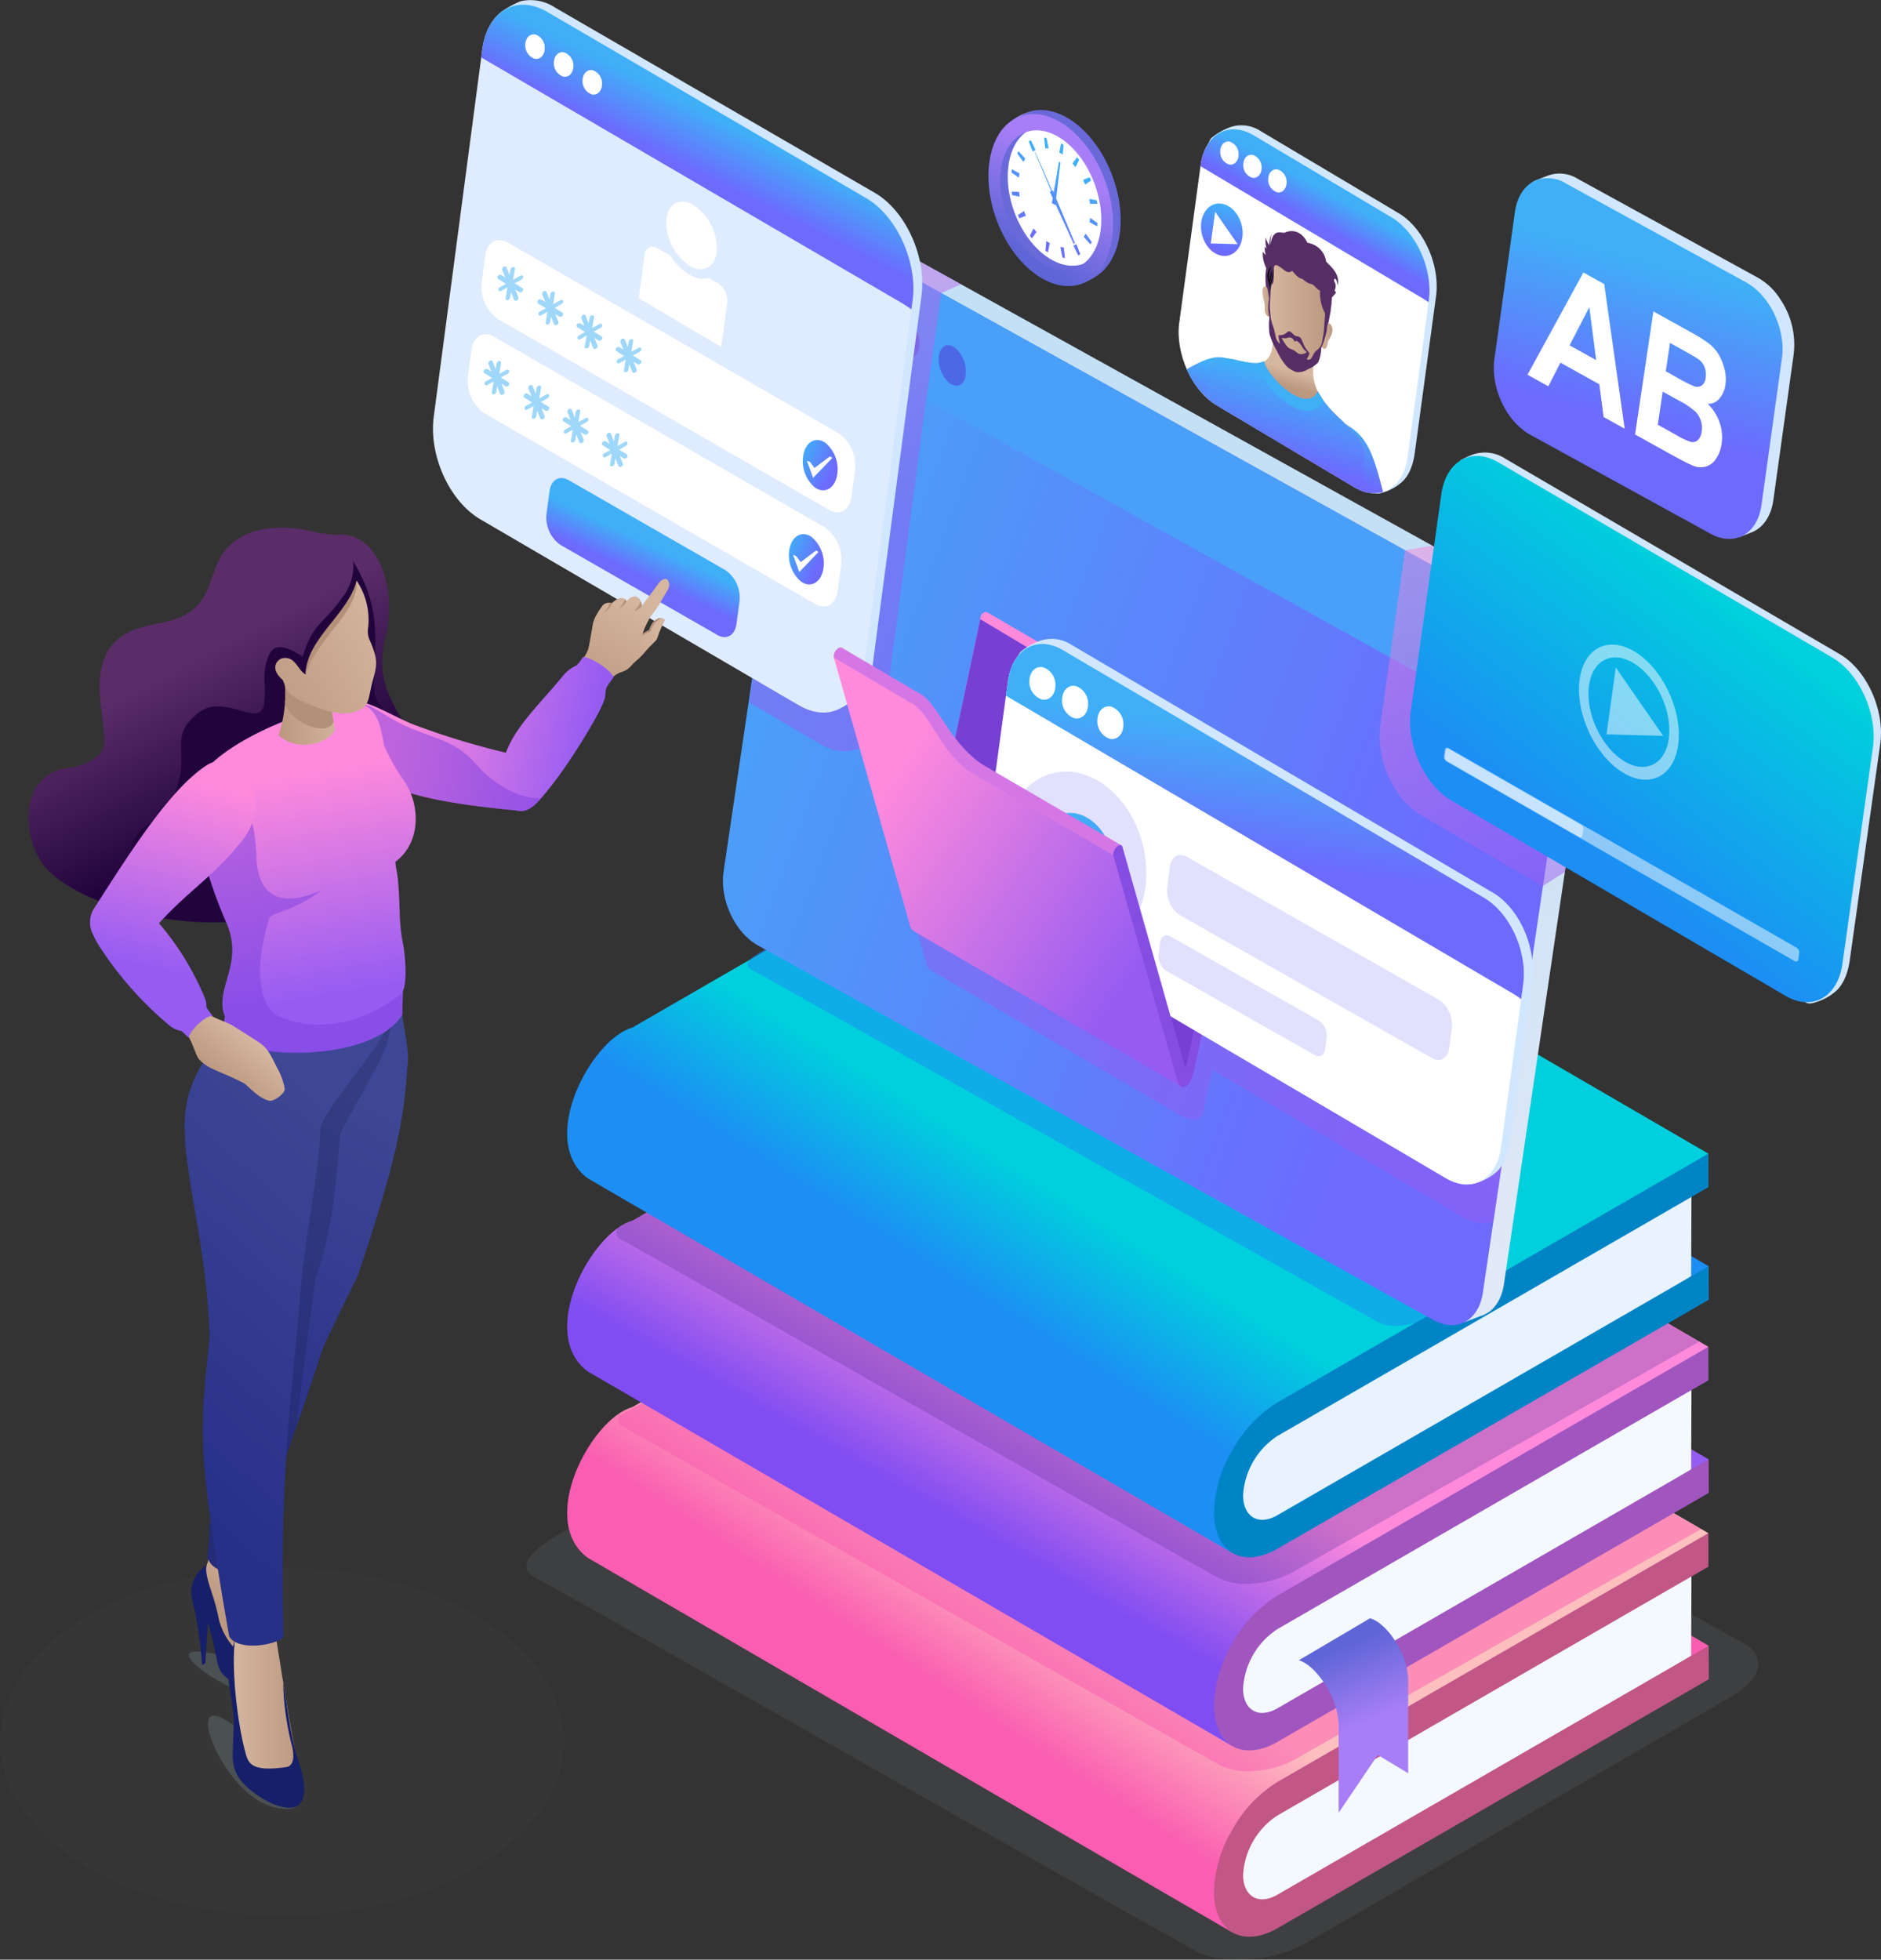 <svg xmlns="http://www.w3.org/2000/svg" xmlns:xlink="http://www.w3.org/1999/xlink" width="360.511" height="375.586" viewBox="0 0 360.511 375.586"><rect x="0" y="0" width="360.511" height="375.586" fill="#333333" stroke="none"/><defs><linearGradient id="a1bc628b-ae62-4f8a-bc7e-8d0f04352c0b" x1="190.527" y1="330.495" x2="206.304" y2="306.544" gradientUnits="userSpaceOnUse"><stop offset="0" stop-color="#fa5db1"/><stop offset="1" stop-color="#febfbf"/></linearGradient><linearGradient id="a455e34c-4acc-40fb-af4e-6d2193b54565" x1="193.324" y1="297.287" x2="211.096" y2="265.807" gradientUnits="userSpaceOnUse"><stop offset="0" stop-color="#804df2"/><stop offset="1" stop-color="#ff8adc"/></linearGradient><linearGradient id="fdc47e7d-1ddc-48a1-9928-620a5c03f362" x1="261.755" y1="330.075" x2="255.847" y2="315.958" gradientUnits="userSpaceOnUse"><stop offset="0" stop-color="#a77ef7"/><stop offset="1" stop-color="#5e65d6"/></linearGradient><linearGradient id="a0583b64-48be-4108-a62c-4a74e72d03af" x1="194.694" y1="253.226" x2="207.927" y2="232.209" gradientUnits="userSpaceOnUse"><stop offset="0" stop-color="#1c8ef4"/><stop offset="1" stop-color="#00cfdd"/></linearGradient><linearGradient id="a85363c9-8d25-40cc-a5db-529f1d2da099" x1="230.409" y1="106.328" x2="210.532" y2="228.73" gradientUnits="userSpaceOnUse"><stop offset="0" stop-color="#c4e0f5"/><stop offset="1" stop-color="#e1e8f6"/></linearGradient><linearGradient id="ad3a6631-c778-4f1e-b3ec-e260301370f3" x1="279.052" y1="172.701" x2="106.805" y2="107.554" gradientUnits="userSpaceOnUse"><stop offset="0" stop-color="#6d6afe"/><stop offset="1" stop-color="#3fb0f7"/></linearGradient><linearGradient id="ae0318e4-7467-4eb8-9817-1cded7ffa4b3" x1="297.113" y1="173.017" x2="271.852" y2="96.887" gradientUnits="userSpaceOnUse"><stop offset="0" stop-color="#965cf2"/><stop offset="1" stop-color="#ff8adc"/></linearGradient><linearGradient id="b822d681-7d05-4c17-9e89-33e6895ef9d3" x1="244.833" y1="85.895" x2="248.864" y2="76.376" xlink:href="#ad3a6631-c778-4f1e-b3ec-e260301370f3"/><linearGradient id="a7a631d7-0e48-48dc-9252-5d94be2cdc0a" x1="252.507" y1="43.027" x2="255.616" y2="37.447" xlink:href="#ad3a6631-c778-4f1e-b3ec-e260301370f3"/><linearGradient id="a99f4310-137c-4897-95a7-f0e46805f97e" x1="249.021" y1="71.395" x2="248.141" y2="74.432" gradientUnits="userSpaceOnUse"><stop offset="0" stop-color="#d5b69e"/><stop offset="1" stop-color="#bc987f"/></linearGradient><linearGradient id="f87ec146-cb25-4b76-8a33-93df39b2028d" x1="244.946" y1="87.555" x2="249.346" y2="73.189" xlink:href="#ad3a6631-c778-4f1e-b3ec-e260301370f3"/><linearGradient id="b1eece7c-8411-4b90-ac9a-4563f5c1fe2d" x1="253.067" y1="64.433" x2="255.366" y2="64.433" xlink:href="#a99f4310-137c-4897-95a7-f0e46805f97e"/><linearGradient id="e4eead55-a694-4a20-bd57-80e4b679bd1a" x1="241.954" y1="57.76" x2="243.836" y2="57.76" xlink:href="#a99f4310-137c-4897-95a7-f0e46805f97e"/><linearGradient id="e1de59ce-507d-4f6f-bf8b-5ad10332d7a9" x1="243.102" y1="59.457" x2="254.428" y2="59.457" xlink:href="#a99f4310-137c-4897-95a7-f0e46805f97e"/><linearGradient id="a7bd7b43-d3d5-46b3-85f7-234004481fd9" x1="233.3" y1="47.807" x2="235.284" y2="39.239" xlink:href="#ad3a6631-c778-4f1e-b3ec-e260301370f3"/><linearGradient id="b4b6593b-c6ab-4bf0-9283-8518187b39fd" x1="299.925" y1="159.402" x2="331.693" y2="117.045" xlink:href="#a0583b64-48be-4108-a62c-4a74e72d03af"/><linearGradient id="b88eedc3-a912-49c3-bf11-a0423fa1283c" x1="165.464" y1="101.597" x2="137.353" y2="-24.914" xlink:href="#ae0318e4-7467-4eb8-9817-1cded7ffa4b3"/><linearGradient id="a667b03c-a87d-45e8-85a6-df04ebf779a0" x1="133.716" y1="33.2" x2="138.818" y2="23.14" xlink:href="#ad3a6631-c778-4f1e-b3ec-e260301370f3"/><linearGradient id="acd1a565-22f7-4b0c-9dd0-21faf66202a4" x1="159.526" y1="90.201" x2="152.981" y2="87.255" xlink:href="#ad3a6631-c778-4f1e-b3ec-e260301370f3"/><linearGradient id="b15466e5-637a-484d-8718-da75907d9e79" x1="156.873" y1="108.241" x2="150.328" y2="105.296" xlink:href="#ad3a6631-c778-4f1e-b3ec-e260301370f3"/><linearGradient id="a6fdb0df-9260-4971-9868-6da9e10b9cd3" x1="121.753" y1="109.978" x2="124.487" y2="104.245" xlink:href="#ad3a6631-c778-4f1e-b3ec-e260301370f3"/><linearGradient id="a53bc337-2a6b-4d9d-90fb-da4caf93ae19" x1="35.356" y1="126.972" x2="49.908" y2="154.949" gradientUnits="userSpaceOnUse"><stop offset="0" stop-color="#5a2d68"/><stop offset="1" stop-color="#22043d"/></linearGradient><linearGradient id="b91b496e-025b-4e89-9a6a-a8f1f7a438a2" x1="125.476" y1="119.553" x2="111.257" y2="135.968" gradientUnits="userSpaceOnUse"><stop offset="0" stop-color="#d5b69e"/><stop offset="0.722" stop-color="#bc987f"/></linearGradient><linearGradient id="b8255a0a-4d7d-410d-b6f3-be6a4a979c39" x1="122.154" y1="114.729" x2="111.281" y2="133.861" xlink:href="#a99f4310-137c-4897-95a7-f0e46805f97e"/><linearGradient id="b6901cc3-f9fe-4692-9640-4ed89e671db9" x1="112.58" y1="142.808" x2="76.872" y2="135.026" xlink:href="#ae0318e4-7467-4eb8-9817-1cded7ffa4b3"/><linearGradient id="b0692cbf-4eb2-4e66-8087-ef8167a8cf07" x1="53.33" y1="296.607" x2="44.757" y2="310.407" xlink:href="#a99f4310-137c-4897-95a7-f0e46805f97e"/><linearGradient id="efcd0842-6b7b-4d25-a0de-2f18a802dc4c" x1="70.033" y1="211.187" x2="37.173" y2="275.282" gradientUnits="userSpaceOnUse"><stop offset="0" stop-color="#3e4795"/><stop offset="1" stop-color="#273088"/></linearGradient><linearGradient id="ba18fe87-f259-45f9-b56e-61602067e420" x1="44.517" y1="325.412" x2="57.624" y2="325.412" xlink:href="#a99f4310-137c-4897-95a7-f0e46805f97e"/><linearGradient id="a6b2be3d-7071-48e1-93f7-2a4c3105ef07" x1="77.108" y1="223.918" x2="26.667" y2="280.615" xlink:href="#efcd0842-6b7b-4d25-a0de-2f18a802dc4c"/><linearGradient id="f2d550bc-df4d-4ddc-b610-22ec40b30d30" x1="63.329" y1="190.65" x2="56.166" y2="148.198" xlink:href="#ae0318e4-7467-4eb8-9817-1cded7ffa4b3"/><linearGradient id="a470559e-7671-4722-8cec-76ef55a85442" x1="48.41" y1="199.208" x2="42.141" y2="206.87" xlink:href="#a99f4310-137c-4897-95a7-f0e46805f97e"/><linearGradient id="b70f60d0-5dd3-4546-ac2d-b01b4c6ff0c8" x1="29.034" y1="185.421" x2="37.531" y2="149.576" xlink:href="#ae0318e4-7467-4eb8-9817-1cded7ffa4b3"/><linearGradient id="f798b3f1-52a0-4e69-9fe8-df13be7456ce" x1="69.19" y1="135.209" x2="50.162" y2="136.046" gradientUnits="userSpaceOnUse"><stop offset="0" stop-color="#d5b69e"/><stop offset="0.286" stop-color="#d0b098"/><stop offset="0.672" stop-color="#c2a087"/><stop offset="0.808" stop-color="#bc987f"/></linearGradient><linearGradient id="ed70fda0-c84d-45fe-a2be-f1760c84d13f" x1="75.951" y1="120.088" x2="47.827" y2="133.889" xlink:href="#a99f4310-137c-4897-95a7-f0e46805f97e"/><linearGradient id="f7fa8367-32e3-4de6-bd65-98f6fddc8fcc" x1="197.016" y1="45.432" x2="205.814" y2="32.439" xlink:href="#ad3a6631-c778-4f1e-b3ec-e260301370f3"/><linearGradient id="acc35bd5-0790-422a-b543-8fa73edb6e61" x1="205.346" y1="32.241" x2="195.152" y2="47.948" xlink:href="#fdc47e7d-1ddc-48a1-9928-620a5c03f362"/><linearGradient id="eac3fa88-3bdc-49d2-b32e-11191559fd5d" x1="220.815" y1="189.549" x2="242.593" y2="154.228" xlink:href="#ae0318e4-7467-4eb8-9817-1cded7ffa4b3"/><linearGradient id="b9c60efc-d953-4ef0-90d3-bdf9e1a3bf34" x1="209.45" y1="158.366" x2="219.259" y2="141.297" xlink:href="#ae0318e4-7467-4eb8-9817-1cded7ffa4b3"/><linearGradient id="a1e26309-a1ac-4048-8296-de73cb5bc2bb" x1="241.776" y1="165.623" x2="245.045" y2="140.061" xlink:href="#ad3a6631-c778-4f1e-b3ec-e260301370f3"/><linearGradient id="fced6ae8-da63-44e9-9917-6659702756f6" x1="204.444" y1="172.031" x2="208.102" y2="156.235" xlink:href="#ad3a6631-c778-4f1e-b3ec-e260301370f3"/><linearGradient id="b9e45fad-b415-4714-bdd7-0ddf341d109e" x1="218.362" y1="185.5" x2="168.339" y2="151.781" xlink:href="#ae0318e4-7467-4eb8-9817-1cded7ffa4b3"/><linearGradient id="fc6f94fe-4601-4916-8cbd-60ed9a701d6a" x1="310.683" y1="80.807" x2="318.832" y2="50.872" xlink:href="#ad3a6631-c778-4f1e-b3ec-e260301370f3"/></defs><title>Img_01</title><g style="isolation:isolate"><g id="bc21026e-db5e-4be4-803f-6c9c5d502ae5" data-name="Layer 2"><g id="b61a6afd-89b2-4545-9a85-310d541ca85c" data-name="Layer 1"><ellipse cx="54.052" cy="333.801" rx="54.052" ry="33.305" style="fill:#656f77;opacity:0.05"/><path d="M57.874,344.174c0,1.207-.5,3.425-5.46,2.184-8.736-2.184-15.86-18.793-10.92-17.471S57.874,342.968,57.874,344.174Z" style="fill:#656f77;fill-rule:evenodd;opacity:0.46"/><path d="M54.245,322.081c.272.8.356,2.477-4.076,3s-17.5-7.991-13.069-8.513S53.974,321.28,54.245,322.081Z" style="fill:#656f77;fill-rule:evenodd;opacity:0.46"/><path d="M333.374,314.483,208.02,245.273c-4.157-1.9-10.268-3.691-14.345-1.208l-86.862,50.176c-2.126,1.228-9,5.525-4.384,8.034,13.581,7.384,112.894,64.112,126.686,71.615,2.608,1.418,6.425,1.931,10.43,1.6a26.2,26.2,0,0,0,11.3-3.365l81.392-47.185c2.945-1.817,4.578-3.8,4.734-5.705C337.121,317.374,335.927,315.648,333.374,314.483Z" style="fill:#656f77;fill-rule:evenodd;opacity:0.2"/><polygon points="203.842 243.567 327.485 315.423 323.349 320.541 200.474 245.519 203.842 243.567" style="fill:#f95db0;fill-rule:evenodd"/><path d="M242.8,343.811c-5.01,6.709-10.761,21.508-6.541,26.6L112.63,298.557c-9.747-7.279.755-26.709,8.538-28.866l82.615-47.7,123.645,71.859-6.675,5.255Z" style="fill-rule:evenodd;fill:url(#a1bc628b-ae62-4f8a-bc7e-8d0f04352c0b)"/><path d="M244.573,345.455,324.2,299.7l-.079,17.659-77.494,47.255c-5.948,3.46-9.469,1.242-10.137-2.8C235.641,356.7,239.058,348.652,244.573,345.455Z" style="fill:#f4f9ff;fill-rule:evenodd"/><path d="M236.215,350.637a24.837,24.837,0,0,1,8.6-9.1l82.616-47.691.011,6.42-3.369,1.941-79.247,45.753a14.576,14.576,0,0,0-6.573,11.391c.011,2.081.761,3.543,1.952,4.232,1.207.691,2.855.586,4.667-.468l79.247-45.753,3.369-1.938.024,6.42-82.616,47.694c-3.357,1.941-6.409,2.116-8.63.876-2.2-1.274-3.581-3.989-3.591-7.837A24.67,24.67,0,0,1,236.215,350.637Z" style="fill:#c15687;fill-rule:evenodd"/><path d="M204.081,225.623l-85.24,45.614a1.42,1.42,0,0,0,.635,2.281c8.923,4.852,105.383,59.906,114.445,64.835a12.711,12.711,0,0,0,6.853,1.05,18.557,18.557,0,0,0,7.421-2.21L326,293.079l-8.7-5.1Z" style="fill:#f95db0;fill-rule:evenodd;opacity:0.5"/><polygon points="203.842 207.848 327.485 279.704 323.349 284.822 200.474 209.8 203.842 207.848" style="fill:#955cf1;fill-rule:evenodd"/><path d="M242.8,308.092c-5.01,6.709-10.761,21.508-6.541,26.6L112.629,262.839c-9.746-7.28.756-26.71,8.539-28.867l82.615-47.7,123.645,71.858-6.675,5.255Z" style="fill-rule:evenodd;fill:url(#a455e34c-4acc-40fb-af4e-6d2193b54565)"/><path d="M244.573,309.736,324.2,263.983l-.079,17.659L246.622,328.9c-5.948,3.459-9.469,1.242-10.137-2.8C235.641,320.976,239.058,312.933,244.573,309.736Z" style="fill:#f4f9ff;fill-rule:evenodd"/><path d="M236.215,314.918a24.834,24.834,0,0,1,8.6-9.1l82.616-47.692.011,6.42-3.369,1.941L244.823,312.24a14.576,14.576,0,0,0-6.573,11.391c.011,2.081.761,3.544,1.952,4.232,1.207.691,2.855.586,4.667-.468l79.247-45.753,3.369-1.938.024,6.42-82.616,47.694c-3.357,1.941-6.409,2.116-8.63.876-2.2-1.274-3.581-3.989-3.591-7.836A24.671,24.671,0,0,1,236.215,314.918Z" style="fill:#a055bf;fill-rule:evenodd"/><path d="M269.889,322.207v17.66l-5.828-3.509-7.494,11.074v-17.4a1.707,1.707,0,0,1-.074-.38c-.382-4.775-4.48-10.592-7.56-11.445l13.651-8.048c3.287.91,7.4,7.082,7.3,12.052Z" style="fill-rule:evenodd;fill:url(#fdc47e7d-1ddc-48a1-9928-620a5c03f362)"/><path d="M203.716,189.708l-85.24,45.614a1.421,1.421,0,0,0,.635,2.282c8.923,4.851,105.383,59.905,114.445,64.834a12.709,12.709,0,0,0,6.852,1.05,18.557,18.557,0,0,0,7.422-2.21l77.8-44.114-8.7-5.1Z" style="fill:#58359b;fill-rule:evenodd;opacity:0.3"/><polygon points="203.842 170.835 327.485 242.691 323.348 247.809 200.474 172.787 203.842 170.835" style="fill:#1c8df3;fill-rule:evenodd"/><path d="M242.8,271.079c-5.01,6.709-10.761,21.508-6.541,26.6L112.629,225.825c-9.746-7.279.755-26.709,8.539-28.866l82.615-47.705,123.645,71.858-6.675,5.256Z" style="fill-rule:evenodd;fill:url(#a0583b64-48be-4108-a62c-4a74e72d03af)"/><path d="M244.573,272.723,324.2,226.97l-.079,17.659-77.494,47.255c-5.948,3.46-9.469,1.242-10.137-2.8C235.64,283.963,239.057,275.92,244.573,272.723Z" style="fill:#e8f3ff;fill-rule:evenodd"/><path d="M236.214,277.9a24.837,24.837,0,0,1,8.6-9.1l82.616-47.693.011,6.421-3.369,1.941-79.247,45.753a14.576,14.576,0,0,0-6.573,11.391c.011,2.081.761,3.544,1.952,4.232,1.207.691,2.855.586,4.667-.467l79.247-45.754,3.369-1.938.024,6.42-82.616,47.694c-3.357,1.941-6.409,2.116-8.63.877-2.2-1.275-3.581-3.99-3.592-7.838A24.692,24.692,0,0,1,236.214,277.9Z" style="fill:#0084c6;fill-rule:evenodd"/><path d="M275.165,247.429,155.7,180.4c-1.683-.766-4.156-1.488-5.806-.481l-4.224,2.58c-.849.518-3.643,2.24-1.774,3.253,5.5,2.982,114.746,64.654,120.328,67.683a7.836,7.836,0,0,0,4.222.642,10.609,10.609,0,0,0,4.572-1.368l1.687-1.042c1.193-.738,1.854-1.542,1.917-2.313C276.681,248.6,276.2,247.9,275.165,247.429Z" style="fill:#1c8df3;fill-rule:evenodd;opacity:0.5;mix-blend-mode:multiply"/><path d="M169.017,46.071a6.389,6.389,0,0,0-5.436-.607L159.5,47.058c-1.482,7.669,119.193,204.436,121.086,206.387l3.643-1.375c2.391-.942,3.645-3.432,4-5.851l16.881-114.2c0-.009,0-.017,0-.024a14.991,14.991,0,0,0-2.5-10.155,11.819,11.819,0,0,0-4.108-3.961Z" style="fill-rule:evenodd;fill:url(#a85363c9-8d25-40cc-a5db-529f1d2da099)"/><path d="M294.474,119.436,164.993,47.624c-4.432-2.456-8.651-.1-9.434,5.248l-16.881,114.2c-.783,5.346,2.163,11.677,6.595,14.133l129.482,71.812c4.432,2.455,8.661.1,9.444-5.242l16.881-114.2C301.864,128.23,298.9,121.892,294.474,119.436Z" style="fill-rule:evenodd;fill:url(#ad3a6631-c778-4f1e-b3ec-e260301370f3)"/><path d="M294.474,119.436,164.993,47.624c-4.431-2.456-8.651-.1-9.434,5.248l-1.575,10.75L299.5,144.351l1.579-10.777C301.864,128.23,298.9,121.892,294.474,119.436Z" style="fill:#4a9ff8;fill-rule:evenodd"/><path d="M164.077,62.514a6.044,6.044,0,0,1-1.87-5.352c.366-1.8,1.8-2.331,3.2-1.178a6.049,6.049,0,0,1,1.869,5.353C166.907,63.141,165.475,63.667,164.077,62.514Z" style="fill:#4c68e5;fill-rule:evenodd"/><path d="M172.964,67.913a6.045,6.045,0,0,1-1.87-5.353c.367-1.8,1.8-2.33,3.2-1.177a6.049,6.049,0,0,1,1.869,5.353C175.794,68.54,174.363,69.066,172.964,67.913Z" style="fill:#4c68e5;fill-rule:evenodd"/><path d="M181.851,73.312a6.048,6.048,0,0,1-1.87-5.353c.367-1.8,1.8-2.33,3.2-1.177a6.048,6.048,0,0,1,1.869,5.353C184.681,73.939,183.25,74.465,181.851,73.312Z" style="fill:#4c68e5;fill-rule:evenodd"/><path d="M295.654,169.845l-23.3-13.617c-5.165-2.99-8.663-10.646-7.818-17.09l4.748-33.684,5.2-.886L298.5,117.883a11.819,11.819,0,0,1,4.108,3.961,14.991,14.991,0,0,1,2.5,10.155.12.12,0,0,1,0,.024l-5.187,35.1Z" style="fill-rule:evenodd;opacity:0.5;mix-blend-mode:multiply;fill:url(#ae0318e4-7467-4eb8-9817-1cded7ffa4b3)"/><path d="M231.477,30.949c.274-2.092-.3-3.355.743-4.539a12.272,12.272,0,0,1,3.619-2.051,6.677,6.677,0,0,1,5.764.758L267.965,40.8c4.8,2.779,8.062,9.907,7.275,15.905l-4.086,30.11c-.244,1.859-.937,4.257-2.522,5.626a9.8,9.8,0,0,1-4.349,2.153c-1.365.172-1.726-1.061-3.257-1.947L234.665,76.964c-4.807-2.783-8.062-9.908-7.276-15.9Z" style="fill:#d0e7ff;fill-rule:evenodd"/><path d="M230.1,31.731c.787-6,5.321-8.614,10.127-5.831l26.361,15.683c4.8,2.78,8.062,9.908,7.276,15.905L269.778,87.6c-.787,6-5.326,8.612-10.128,5.832L233.29,77.746c-4.807-2.782-8.063-9.908-7.277-15.9Z" style="fill:#fff;fill-rule:evenodd"/><path d="M265.07,94.3C263.257,87.09,262,83.172,257.231,81c-1.651-.752-4.1-.672-6.571-2.217L243.5,75.335c-3.326-2.619-5.026-4.948-6.806-5.953-3-1.694-5.071-.944-9.245,1.375a15.02,15.02,0,0,0,5.844,6.989L259.65,93.43A6.8,6.8,0,0,0,265.07,94.3Z" style="fill-rule:evenodd;fill:url(#b822d681-7d05-4c17-9e89-33e6895ef9d3)"/><path d="M230.1,31.731c.787-6,5.321-8.614,10.127-5.832l26.361,15.684c4.8,2.78,8.062,9.908,7.276,15.905l-.059.437q-.627-.441-1.279-.82L230.085,31.854Z" style="fill-rule:evenodd;fill:url(#a7a631d7-0e48-48dc-9252-5d94be2cdc0a)"/><path d="M255.306,55.778c-1.653-1.5-3.305-3-4.958-4.5l-4.978-4.519c-.792.776-1.586,1.557-2.38,2.333-.275,2.573-.685,3.437-.285,6.362.122.9.217,1.8.277,2.679.169,1.566.337,3.121.5,4.681l4.992,3.419q2.034,1.046,4.06,2.082a39.467,39.467,0,0,0,1.938-5.909A29.883,29.883,0,0,0,255.306,55.778Z" style="fill:#562e65;fill-rule:evenodd"/><path d="M251.789,69.83a8.623,8.623,0,0,0,.785,5.222c.792,1.716,2.227,3.238,4.363,5.307,2.981,2.889,3.968,3.98,4.415,5.565a6.833,6.833,0,0,1,.236,1.561,11.842,11.842,0,0,1-4.155,2.186l-10.941-6.312q-5.541-3.2-11.107-6.411a41.856,41.856,0,0,1-3.274-6.646,3.163,3.163,0,0,1,.455-1.023c.683-.938,1.78-.829,5-.136,2.3.5,3.867.713,4.882.038.773-.514,1.357-1.466,1.531-3.556.013-.158.029-.32.039-.491,1.872,1.4,2.846,2.177,3.833,2.8A25.383,25.383,0,0,0,251.789,69.83Z" style="fill-rule:evenodd;fill:url(#a99f4310-137c-4897-95a7-f0e46805f97e)"/><path d="M252.746,75.4a20.954,20.954,0,0,0,4.191,4.957c2.981,2.89,3.967,3.98,4.415,5.565a6.763,6.763,0,0,1,.235,1.561c-.09,1.567-.293,4.055-.523,6.613a9.008,9.008,0,0,1-1.414-.668L233.29,77.746a11.724,11.724,0,0,1-2.18-1.648c.357-2.35.722-4.5,1-5.8a3.171,3.171,0,0,1,.455-1.024,1.762,1.762,0,0,1,1.588-.729,20.062,20.062,0,0,1,3.41.593c1.974.425,3.4.644,4.414.276.423,2.643,2.853,5.216,5.307,6.587S252.214,77.543,252.746,75.4Z" style="fill-rule:evenodd;fill:url(#f87ec146-cb25-4b76-8a33-93df39b2028d)"/><path d="M253.657,76.807c-1.248,2.593-4.018,2.343-6.654.676a13.878,13.878,0,0,1-5.873-7.892c.384-.116.769-.231,1.15-.35.31,1.51,2.348,4.088,4.573,5.712s4.637,2.3,5.715.022C252.933,75.587,253.3,76.2,253.657,76.807Z" style="fill:#3faff6;fill-rule:evenodd"/><path d="M253.949,62.58c.038-.061.075-.121.113-.173.405-.549.84-.489,1.049-.107.7,1.272-.218,2.388-.568,3.071-.226.737-.152,1.574-.8,1.484-.315-.043-.47-.407-.677-1.343q.2-1.475.394-2.958Z" style="fill-rule:evenodd;fill:url(#b1eece7c-8411-4b90-ac9a-4563f5c1fe2d)"/><path d="M243.392,56.424c-.022-.095-.045-.19-.072-.279-.273-.948-.677-1.381-.936-1.268-.848.371-.217,2.4-.014,3.4.074.915-.137,1.588.465,2.226.292.309.494.153.842-.462.054-1.032.108-2.064.159-3.1C243.689,56.771,243.542,56.6,243.392,56.424Z" style="fill-rule:evenodd;fill:url(#e4eead55-a694-4a20-bd57-80e4b679bd1a)"/><path d="M245.824,68.54c-.289-.472-.523-1-.9-1.717a15.77,15.77,0,0,1-1.519-2.935,11.828,11.828,0,0,1-.059-3.276c.034-.789-.186-1.684-.233-2.745a19.4,19.4,0,0,1,.054-2.1c.042-.6.1-1.2.182-1.771.56-4,1.663-7.494,5.751-5.161h0l.192.113c.071.046.139.086.21.132.039.026.075.047.11.068s.078.045.113.062c.072.038.141.078.212.115l.193.114h0c4.066,2.443,4.448,6.8,4.26,11-.026.6-.074,1.209-.14,1.79a15.73,15.73,0,0,1-.313,1.944c-.226.9-.582,1.457-.688,2.2a8.474,8.474,0,0,1-.617,2.874c-.356.576-1.278.674-1.868.964a9.137,9.137,0,0,1-1.107.551,1.54,1.54,0,0,1-.783.028,8.427,8.427,0,0,1-2.348-1.362A4.829,4.829,0,0,1,245.824,68.54Z" style="fill-rule:evenodd;fill:url(#e1de59ce-507d-4f6f-bf8b-5ad10332d7a9)"/><path d="M253.507,65.706a4.833,4.833,0,0,0-.3,1.167,6.7,6.7,0,0,1-.569,2.575,5.186,5.186,0,0,1-1.972,1.318,3.322,3.322,0,0,1-2.171.555,3.442,3.442,0,0,1-.934-.414,4.638,4.638,0,0,1-.916-.659,11.659,11.659,0,0,1-1.861-2.9,14,14,0,0,1-1.465-3.318,12.976,12.976,0,0,1-.043-2.979,7.868,7.868,0,0,0-.1-1.384c.072.132.145.261.218.39a13.838,13.838,0,0,0,.751,2.919c.2.749.255,1.071.338,1.468a2.287,2.287,0,0,0,.831,1.448c-.11-.622-.376-1.442-.218-1.666a1.878,1.878,0,0,0,1.248-.273c.542-.414.656-.62,1.065-.307s.591.572.769.677.359.056.77.222.49.481.9,1.453a6.136,6.136,0,0,0,1.073,1.62c.1.374-.281.813-.487,1.251.506.151.75.066,1-.385a8.163,8.163,0,0,1,.552-.943c.416-.6.9-.515,1.342-1.7.057-.045.115-.09.172-.138Zm-6.12,1.172a4.3,4.3,0,0,1,.572.258,4.716,4.716,0,0,1,.571.406,1.364,1.364,0,0,0,.647.327,1.874,1.874,0,0,0,.723-.083,1.367,1.367,0,0,0,.547-.261c-.011-.011-.026-.023-.04-.036a.2.2,0,0,0,.055.012,4.046,4.046,0,0,1-.86-.952,2.949,2.949,0,0,0-.905-1.108.39.39,0,0,0-.578.078,1.32,1.32,0,0,0-.491-.7.984.984,0,0,0-.985-.023,1.546,1.546,0,0,1-.982-.086c.016.018.031.031.049.049l-.049-.016a5.029,5.029,0,0,0,.446.843,6.345,6.345,0,0,0,.641.875A1.63,1.63,0,0,0,247.387,66.878Z" style="fill:#562e65;fill-rule:evenodd"/><path d="M249.652,53.475c1.319,1.16,1.408.725,2.07,1.162.407.263.584.771,1.286,1.064a8.138,8.138,0,0,0,.96,4.354q-.052.682-.094,1.358c-.043.709-.086,1.327-.128,1.86-.1,1.273-.476,2.324-.475,3.378a19.783,19.783,0,0,0,1.044-3.435,5.371,5.371,0,0,1,.107-.937,4.4,4.4,0,0,0,.14-1.971c.064-.364.343-.212.41-.445s-.069-.593-.039-.854.234-.4.215-.686c-.022-.373-.047-.749-.073-1.128a11.312,11.312,0,0,0,1.008-1.119c-.1-.134-.194-.268-.291-.407.541-1.253-.149-1.506-.1-2.021.036-.364.294-.208.405-.02a4.149,4.149,0,0,1,.3,1.093c.418-2.04-.912-3.237-2.23-4.591a4.206,4.206,0,0,0-3.576-3.59c-1.2-2.4-3.043-2.565-4.453-1.923-1.292-.162-2.124-.366-2.68,2.246a10.471,10.471,0,0,1,.235-2.019,5.438,5.438,0,0,0-.434,2.168,6.205,6.205,0,0,1-.718-1.491,7.555,7.555,0,0,0,.208,2.165c-.121-.149-.241-.3-.365-.453a7.462,7.462,0,0,0,.2,1.658c-.188-.2-.376-.406-.564-.61a6.171,6.171,0,0,0,.726,3.2,18.474,18.474,0,0,0-.018,2.372c.066.645.118,1.052.2,1.523s.174.875.2,1.206a7.385,7.385,0,0,1,.078.854,7.518,7.518,0,0,0,.25,3.86c.122-1.8-.243-1.758,0-3.9a21.505,21.505,0,0,1,.168-2.485c.1-.522.386-.469.445-1.058.2-1.96-.293-3.517.869-2.913,1.291.671,1.63,1.684,2.727.977C248.724,53.187,249.009,53.288,249.652,53.475Z" style="fill:#562e65;fill-rule:evenodd"/><path d="M243.728,50.931a2.833,2.833,0,0,0-.636,3.031,5.972,5.972,0,0,1,.258,2.508c.05-.472.12-1.758.206-2.07a5.712,5.712,0,0,0,.491-2.888,12.147,12.147,0,0,1-.69,2.875c.064-.559.218-1.032.307-1.571.072-.431.076-.925.147-1.36a12.049,12.049,0,0,0-.348,1.16c-.086.378-.139.771-.254,1.2A5.761,5.761,0,0,1,243.728,50.931Z" style="fill:#0a080d;fill-rule:evenodd"/><path d="M235.719,27.16a2.514,2.514,0,0,1,1.665,2.58c-.051,1.2-.879,2-1.849,1.777a2.515,2.515,0,0,1-1.665-2.58C233.921,27.734,234.749,26.939,235.719,27.16Z" style="fill:#fff;fill-rule:evenodd"/><path d="M240.137,29.7a2.516,2.516,0,0,1,1.664,2.581c-.051,1.2-.878,2-1.849,1.776a2.513,2.513,0,0,1-1.664-2.58C238.339,30.271,239.167,29.476,240.137,29.7Z" style="fill:#fff;fill-rule:evenodd"/><path d="M244.917,32.485a2.511,2.511,0,0,1,1.664,2.579c-.05,1.2-.878,2-1.848,1.777a2.513,2.513,0,0,1-1.665-2.581C243.119,33.058,243.947,32.262,244.917,32.485Z" style="fill:#fff;fill-rule:evenodd"/><path d="M234.383,39.088c2.2.5,3.895,3.127,3.779,5.858s-2,4.538-4.2,4.034-3.9-3.127-3.779-5.858S232.18,38.584,234.383,39.088Z" style="fill-rule:evenodd;fill:url(#a7bd7b43-d3d5-46b3-85f7-234004481fd9)"/><polygon points="232.89 40.576 232.048 46.655 237.198 46.794 232.89 40.576" style="fill:#fff;fill-rule:evenodd"/><path d="M277.632,94.184a52.209,52.209,0,0,1,2.307-5.984,18.953,18.953,0,0,1,2.38-1.1,7.177,7.177,0,0,1,6.194.814l64.055,37.44c5.158,2.987,8.663,10.645,7.817,17.09l-5.85,41.506c-.262,2-1.006,4.574-2.709,6.045a10.53,10.53,0,0,1-4.673,2.314c-1.467.184-1.855-1.141-3.5-2.093L279.6,152.78c-5.166-2.99-8.664-10.646-7.819-17.09Z" style="fill:#d0e7ff;fill-rule:evenodd"/><path d="M276.227,94.847c.846-6.445,5.717-9.256,10.882-6.266l64.054,37.44c5.159,2.986,8.663,10.645,7.818,17.09l-5.85,41.506c-.845,6.443-5.723,9.252-10.883,6.266L278.2,153.442c-5.165-2.99-8.663-10.646-7.819-17.089Z" style="fill-rule:evenodd;fill:url(#b4b6593b-c6ab-4bf0-9283-8518187b39fd)"/><path d="M276.936,143.73c.055-.384.346-.548.65-.365l66.8,38.3a1.1,1.1,0,0,1,.452,1.028l-.177,1.166c-.055.384-.347.548-.651.365l-66.8-38.3a1.1,1.1,0,0,1-.452-1.028Z" style="fill:#fff;fill-rule:evenodd;opacity:0.5"/><path d="M277.1,143.883c.05-.349.314-.5.59-.331l25.346,14.529a1,1,0,0,1,.411.933l-.161,1.057c-.05.349-.314.5-.59.332l-25.347-14.529a1,1,0,0,1-.41-.933Z" style="fill:#fff;fill-rule:evenodd;opacity:0.5"/><polygon points="309.68 127.931 307.903 140.747 318.762 141.042 309.68 127.931" style="fill:#fff;fill-rule:evenodd;opacity:0.5"/><path d="M311.249,145.868c-4.25-2.6-7.271-8.907-6.749-14.084s4.393-7.264,8.642-4.664,7.272,8.906,6.749,14.083-4.392,7.266-8.642,4.665Zm-.222,2.194c5.245,3.21,10.019.631,10.665-5.756s-3.083-14.17-8.328-17.38-10.019-.634-10.664,5.756S305.783,144.851,311.027,148.062Z" style="fill:#fff;fill-rule:evenodd;opacity:0.5"/><path d="M173.628,48.628,184.2,54.49l-3.8,1.68-3.351,23.8L169.711,135.5c-1,7.386-6.613,10.564-12.519,7.089l-13.583-7.931,8.574-58.006c.776-5.318,3.683-5.713,8.022-7.409a6.391,6.391,0,0,1,5.437.607Z" style="fill-rule:evenodd;opacity:0.5;mix-blend-mode:multiply;fill:url(#b88eedc3-a912-49c3-bf11-a0423fa1283c)"/><path d="M93.808,8.5c.2-1.464.916-5.31,2.427-6.328A17.669,17.669,0,0,1,99.8.233a8.476,8.476,0,0,1,6.521,1.178l61.4,35.58c5.906,3.475,9.89,12.3,8.889,19.684l-9.306,70.417a11.339,11.339,0,0,1-2.552,6.1,16.463,16.463,0,0,1-3.3,2.351c-.547.332-5.522-.683-6.666-1.357L93.391,98.6C87.478,95.122,83.5,86.3,84.5,78.918Z" style="fill:#d0e7ff;fill-rule:evenodd"/><path d="M92.443,9.412c1-7.387,6.605-10.568,12.517-7.089l61.055,35.648c5.906,3.476,9.89,12.3,8.889,19.684L165.6,128.073c-1,7.387-6.612,10.564-12.519,7.089L92.025,99.513c-5.913-3.479-9.89-12.3-8.889-19.683Z" style="fill:#dfebff;fill-rule:evenodd"/><path d="M92.442,9.412c1-7.387,6.606-10.568,12.518-7.089l61.055,35.648c5.906,3.476,9.89,12.3,8.889,19.684l-.226,1.657a17.941,17.941,0,0,0-1.787-1.206l-80.666-47.1Z" style="fill-rule:evenodd;fill:url(#a667b03c-a87d-45e8-85a6-df04ebf779a0)"/><path d="M102.646,6.624A2.678,2.678,0,0,1,104.4,9.377c-.059,1.276-.941,2.113-1.97,1.869a2.68,2.68,0,0,1-1.755-2.753C100.735,7.217,101.618,6.38,102.646,6.624Z" style="fill:#fff;fill-rule:evenodd"/><path d="M108.137,10.047a2.678,2.678,0,0,1,1.754,2.752c-.059,1.277-.941,2.114-1.97,1.87a2.681,2.681,0,0,1-1.755-2.753C106.226,10.64,107.108,9.8,108.137,10.047Z" style="fill:#fff;fill-rule:evenodd"/><path d="M113.627,13.469a2.68,2.68,0,0,1,1.754,2.753c-.059,1.276-.941,2.113-1.97,1.869a2.68,2.68,0,0,1-1.755-2.753C111.716,14.062,112.6,13.225,113.627,13.469Z" style="fill:#fff;fill-rule:evenodd"/><path d="M123.526,48.906a1.942,1.942,0,0,1,.816-1.452,1.508,1.508,0,0,1,1.591.073L128.482,49a11.052,11.052,0,0,0,3.576,3.586,4.839,4.839,0,0,0,3.806.69l1.8,1.045a4.05,4.05,0,0,1,1.707,3.781l-1.13,8.405q-7.917-4.665-15.828-9.355l1.109-8.249Zm8.637,2.042c2.676,1.564,5.014.225,5.22-2.994a10.16,10.16,0,0,0-4.471-8.66c-2.677-1.565-5.014-.223-5.22,2.994A10.154,10.154,0,0,0,132.163,50.948Z" style="fill:#fff;fill-rule:evenodd"/><path d="M93.007,48.976c.353-2.607,2.327-3.7,4.409-2.434l63.337,36.509a7.62,7.62,0,0,1,3.128,7.016l-.685,5.158c-.354,2.608-2.33,3.7-4.41,2.434L95.449,61.15a7.615,7.615,0,0,1-3.128-7.016Z" style="fill:#fff;fill-rule:evenodd"/><path d="M156.18,93.421a6.6,6.6,0,0,1-2.157-6.5c.562-2.356,2.44-3.268,4.193-2.034a6.6,6.6,0,0,1,2.157,6.5C159.811,93.744,157.933,94.654,156.18,93.421Z" style="fill-rule:evenodd;fill:url(#acd1a565-22f7-4b0c-9dd0-21faf66202a4)"/><polygon points="159.056 87.473 159.535 87.756 155.845 91.58 154.64 88.291 155.282 88.577 156.111 89.689 159.056 87.473" style="fill:#fff;fill-rule:evenodd"/><path d="M97.835,51.65a.61.61,0,0,1,.5-.475.305.305,0,0,1,.355.376l-.347,2.066,1.369-.76c.229-.128.47-.07.538.128a.539.539,0,0,1-.293.59l-1.312.729,1.492.927c.174.108.181.365.016.575a.5.5,0,0,1-.613.185l-.766-.476.577,1.452a.529.529,0,0,1-.271.6c-.227.135-.473.088-.55-.105l-.585-1.471-.177,1.055a.607.607,0,0,1-.5.474.305.305,0,0,1-.356-.375l.347-2.066-1.186.659c-.23.127-.471.07-.539-.129a.54.54,0,0,1,.293-.589l1.13-.628-1.492-.927a.386.386,0,0,1-.016-.576.5.5,0,0,1,.614-.184l.766.476-.577-1.453a.527.527,0,0,1,.27-.595c.227-.135.474-.088.551.105l.584,1.471Z" style="fill:#9ed7fa;fill-rule:evenodd"/><path d="M105.5,56.344a.607.607,0,0,1,.5-.474.306.306,0,0,1,.356.376l-.347,2.066,1.368-.761c.229-.127.47-.07.538.129a.538.538,0,0,1-.292.589l-1.312.73,1.492.926c.174.108.181.366.016.576a.5.5,0,0,1-.613.184l-.767-.476.577,1.453a.526.526,0,0,1-.271.595c-.226.135-.473.088-.55-.1l-.584-1.47-.177,1.054a.61.61,0,0,1-.5.475.306.306,0,0,1-.356-.376l.347-2.066-1.186.66c-.229.127-.47.069-.538-.129a.538.538,0,0,1,.292-.59l1.131-.628-1.492-.926a.386.386,0,0,1-.017-.576.5.5,0,0,1,.614-.185l.766.476-.577-1.452a.528.528,0,0,1,.271-.595c.227-.136.473-.089.55.105l.585,1.47Z" style="fill:#9ed7fa;fill-rule:evenodd"/><path d="M113,60.908a.611.611,0,0,1,.5-.475.306.306,0,0,1,.356.376l-.347,2.066,1.368-.761c.229-.127.47-.069.538.129a.538.538,0,0,1-.293.59l-1.312.729,1.493.926a.387.387,0,0,1,.016.577.5.5,0,0,1-.614.183l-.766-.475.577,1.452a.529.529,0,0,1-.271.6c-.226.135-.473.088-.55-.106l-.584-1.47-.178,1.055a.606.606,0,0,1-.5.474.306.306,0,0,1-.356-.375l.347-2.067-1.186.66c-.229.127-.47.07-.538-.129a.538.538,0,0,1,.292-.589l1.131-.629-1.492-.926a.385.385,0,0,1-.017-.576.5.5,0,0,1,.614-.184l.766.476-.577-1.453a.528.528,0,0,1,.271-.595c.227-.135.473-.088.55.1l.584,1.47Z" style="fill:#9ed7fa;fill-rule:evenodd"/><path d="M120.5,65.471A.607.607,0,0,1,121,65a.306.306,0,0,1,.356.376l-.347,2.065,1.368-.76c.229-.127.47-.07.538.129a.538.538,0,0,1-.293.589l-1.312.73,1.492.926c.174.108.181.366.016.576a.5.5,0,0,1-.613.184l-.766-.476.577,1.452a.529.529,0,0,1-.271.6c-.227.135-.473.088-.55-.105l-.584-1.47-.178,1.054a.608.608,0,0,1-.5.475.306.306,0,0,1-.356-.376l.347-2.066-1.186.659c-.23.128-.471.07-.538-.128a.538.538,0,0,1,.292-.59l1.131-.628-1.492-.926a.385.385,0,0,1-.017-.576.5.5,0,0,1,.614-.185l.766.476-.577-1.452a.527.527,0,0,1,.271-.6c.227-.136.473-.089.55.1l.584,1.471Z" style="fill:#9ed7fa;fill-rule:evenodd"/><path d="M90.354,67.016c.353-2.607,2.327-3.7,4.409-2.433L158.1,101.092a7.619,7.619,0,0,1,3.128,7.016l-.685,5.158c-.353,2.607-2.33,3.7-4.41,2.433L92.8,79.19a7.617,7.617,0,0,1-3.129-7.016Z" style="fill:#fff;fill-rule:evenodd"/><path d="M153.527,111.461a6.6,6.6,0,0,1-2.157-6.5c.562-2.356,2.44-3.268,4.194-2.035a6.6,6.6,0,0,1,2.156,6.5C157.158,111.784,155.28,112.694,153.527,111.461Z" style="fill-rule:evenodd;fill:url(#b15466e5-637a-484d-8718-da75907d9e79)"/><polygon points="156.403 105.513 156.882 105.796 153.192 109.621 151.987 106.332 152.629 106.617 153.458 107.729 156.403 105.513" style="fill:#fff;fill-rule:evenodd"/><path d="M95.182,69.69a.607.607,0,0,1,.5-.474.307.307,0,0,1,.356.376l-.347,2.066L97.06,70.9c.229-.127.47-.07.538.129a.54.54,0,0,1-.293.59l-1.312.729,1.492.926c.174.108.181.366.016.576a.5.5,0,0,1-.613.184l-.766-.475.577,1.452a.528.528,0,0,1-.271.595c-.227.135-.473.088-.55-.1l-.584-1.47-.178,1.054a.607.607,0,0,1-.5.475.306.306,0,0,1-.356-.376l.347-2.066-1.186.66c-.23.127-.471.069-.539-.129a.541.541,0,0,1,.293-.59l1.131-.628L92.814,71.5a.384.384,0,0,1-.017-.576.5.5,0,0,1,.614-.184l.766.475L93.6,69.765a.528.528,0,0,1,.271-.595c.226-.136.473-.089.55.105l.584,1.47Z" style="fill:#9ed7fa;fill-rule:evenodd"/><path d="M102.847,74.385a.61.61,0,0,1,.5-.475.306.306,0,0,1,.356.376l-.347,2.066,1.368-.76c.229-.127.47-.07.538.129a.538.538,0,0,1-.292.589l-1.312.729,1.492.927a.384.384,0,0,1,.016.575.5.5,0,0,1-.613.185l-.767-.476.578,1.452a.528.528,0,0,1-.272.595c-.226.136-.473.089-.55-.1l-.584-1.471-.177,1.055a.607.607,0,0,1-.5.474.305.305,0,0,1-.355-.376l.346-2.065-1.186.659c-.229.127-.47.07-.538-.128a.538.538,0,0,1,.293-.59l1.13-.629-1.492-.926c-.174-.108-.181-.366-.016-.576a.5.5,0,0,1,.613-.184l.766.476-.577-1.453a.528.528,0,0,1,.271-.595c.227-.135.473-.088.55.1l.585,1.471Z" style="fill:#9ed7fa;fill-rule:evenodd"/><path d="M110.346,78.948a.608.608,0,0,1,.5-.474.306.306,0,0,1,.356.375l-.347,2.066,1.368-.76c.229-.127.47-.07.538.129a.538.538,0,0,1-.292.589l-1.312.73,1.492.926c.174.108.181.366.016.576a.5.5,0,0,1-.614.184l-.766-.476.577,1.453a.528.528,0,0,1-.271.595c-.226.135-.473.089-.55-.105l-.584-1.47-.177,1.055a.61.61,0,0,1-.5.474.307.307,0,0,1-.356-.376l.347-2.066-1.186.659c-.229.128-.47.07-.538-.128a.538.538,0,0,1,.293-.59l1.13-.628-1.492-.926c-.174-.108-.181-.366-.016-.577a.5.5,0,0,1,.613-.183l.766.475-.577-1.452a.529.529,0,0,1,.271-.6c.227-.135.473-.088.55.106l.584,1.47Z" style="fill:#9ed7fa;fill-rule:evenodd"/><path d="M117.845,83.512a.608.608,0,0,1,.5-.475.306.306,0,0,1,.356.376l-.347,2.066,1.368-.76c.229-.128.47-.07.538.128a.538.538,0,0,1-.293.59l-1.312.729,1.492.926a.384.384,0,0,1,.017.576.5.5,0,0,1-.614.185l-.766-.476.577,1.452a.527.527,0,0,1-.271.6c-.227.136-.473.089-.55-.105l-.584-1.47-.177,1.055a.607.607,0,0,1-.5.474.307.307,0,0,1-.356-.376l.347-2.066-1.186.66c-.23.127-.47.07-.538-.129a.538.538,0,0,1,.292-.589l1.131-.629-1.492-.926c-.174-.108-.181-.366-.016-.576a.5.5,0,0,1,.613-.184l.766.475-.577-1.452a.528.528,0,0,1,.271-.595c.227-.135.473-.088.55.105l.584,1.47Z" style="fill:#9ed7fa;fill-rule:evenodd"/><path d="M105.322,94.121c.3-2.2,1.969-3.129,3.73-2.058l30.037,17.242a6.445,6.445,0,0,1,2.646,5.934l-.58,4.363c-.3,2.2-1.97,3.128-3.73,2.058l-30.036-17.241a6.445,6.445,0,0,1-2.647-5.935Z" style="fill-rule:evenodd;fill:url(#a6fdb0df-9260-4971-9868-6da9e10b9cd3)"/><path d="M64.169,102.521c4.052-.627,7.255,2.16,8.877,5.883a21.965,21.965,0,0,1,.993,12.947c-2.641,9.613,2.012,13.8,3.723,18.279a19.521,19.521,0,0,1,.987,7.408c-.114,3.443-2.1,5.215-3.761,8.3a27.206,27.206,0,0,1-2.423,8.522c-4.559,9.119-19.9,13.521-34.617,12.848-11.781-.539-23.169-4.708-28.324-9.5-5.658-5.258-6.39-18.608,3.114-19.968,2.214-.317,4.792-.8,6.682-3.089,1.3-1.575.044-5.726-.269-11.254-.3-5.353.919-10.985,8.7-12.862,2.98-.72,5.885-1.016,8.372-2.648,5.434-3.567,3.445-10.192,9.339-14.092,3.558-2.355,9.285-2.867,15.539-1.131C62.111,102.278,63.135,102.407,64.169,102.521Z" style="fill-rule:evenodd;fill:url(#a53bc337-2a6b-4d9d-90fb-da4caf93ae19)"/><path d="M67.686,107.559a9.835,9.835,0,0,1-2.172,7.08c-3.622,5.111-5.525,4.711-7.507,11.222-3.259-2.175-5.495-2.507-6.435-.37-1.511,3.434-.558,5.464-.91,9.018-.572,5.775-7.474-2.141-12.887,2.284-5.321,4.351-1.67,7.406-3.725,13.565-.769,2.305-1.366,5.337-3.519,6.356-6.693,3.169-9.256,11.146,2.66,15.106,7.381,2.454,18.1,1.84,27.056-1.214,11.824-4.03,19.118-21.475,16.1-29.761-1.249-3.429-4.621-5.991-4.638-8.67C71.65,122.969,73.428,117.064,67.686,107.559Z" style="fill:#22043d;fill-rule:evenodd"/><path d="M119.742,128.356c.718.1,1.125-.809,2.386-1.872,1.045-.881,1.768-1.94,2.8-2.931,1.029-1.038.916-.779,1.347-2.133a25.672,25.672,0,0,1,1.2-2.622c-1.155-1.01-2.632.357-3.041,1.958a4.105,4.105,0,0,0-1.943,1.571C118.566,122.7,114.351,127.632,119.742,128.356Z" style="fill-rule:evenodd;fill:url(#b91b496e-025b-4e89-9a6a-a8f1f7a438a2)"/><path d="M126.756,118.46c-.98-.111-1.988,1.018-2.314,2.3a4.006,4.006,0,0,0-1.88,1.484,9.056,9.056,0,0,1,2.142-1.248A4.191,4.191,0,0,1,126.756,118.46Z" style="fill:#b39078;fill-rule:evenodd"/><path d="M126.313,111.674c-.461.632-.908,1.274-1.382,1.9l-1.95,2.564c-.04-1.445-1.048-2.185-2.032-1.647a2.485,2.485,0,0,0-.864.8c-.064-.4-.975-1.46-2.814.326a1.618,1.618,0,0,0-1.954.682,11.67,11.67,0,0,0-.887,1.369,6.048,6.048,0,0,0-.8,1.932c-.249,1.367-.47,2.859-.816,4.482-.377,1.762-2.39,3.891-3.724,4.975l5.759,3.059a35.919,35.919,0,0,1,3.044-2.7c1.227-.849,1.821-.531,2.676-1.5,1.63-1.853,2.008-4.5,2.9-7.337a26.083,26.083,0,0,1,1.285-2.525,18.406,18.406,0,0,0,2.229-3.325c.315-.515.633-1.05.975-1.629a1.771,1.771,0,0,0-.026-2C127.706,110.879,127.041,110.83,126.313,111.674Z" style="fill-rule:evenodd;fill:url(#b8255a0a-4d7d-410d-b6f3-be6a4a979c39)"/><path d="M123.149,115.913l-.168.221a2.531,2.531,0,0,0-.194-.937,3.564,3.564,0,0,1-1.33,1.906,2.382,2.382,0,0,0,1.692-1.19Zm-3.069-.653a.827.827,0,0,0-.28-.42,5.66,5.66,0,0,1-1.094,1.744,3.2,3.2,0,0,0,1.374-1.324Zm-2.77.312-.039.037a2.22,2.22,0,0,0-.419-.089,4.355,4.355,0,0,1-1.164,1.96A3.474,3.474,0,0,0,117.31,115.572Z" style="fill:#b39078;fill-rule:evenodd"/><path d="M98.829,155.316c-7.66-.756-18.638-1.972-24.567-5.029-3.854-1.988-10.808-10.521-6.893-15.261.826-2.22,8.22,2.443,11.86,3.825a144.982,144.982,0,0,0,17.738,5.414c1.854-5.192,7.2-10.08,11.07-14.91a7.154,7.154,0,0,1,2.453-1.815,7.622,7.622,0,0,0,1.218-1.583c.654-.265,4.809,1.766,5.9,3.826-.3.4-.942,1.3-1.232,1.742-.413.632-.259,1.684-.5,2.446-.965,3.12-7.324,13.218-10.84,17.424-1.338,1.6-3.3,4.432-5.624,4.028C99.212,155.389,99.018,155.353,98.829,155.316Z" style="fill-rule:evenodd;fill:url(#b6901cc3-f9fe-4692-9640-4ed89e671db9)"/><path d="M98.829,155.316c-7.66-.756-18.637-1.971-24.567-5.029-3.33-1.717-8.971-8.319-7.921-13.14,1.434-1.352,2.3-2.075,3.517-2.022,1.524.066,3.371,1.71,6.9,3.532,5.337,2.756,10.358,2.905,14.484,7.791,3.045,3.607,8.129,6.72,12.443,6.585-1.184,1.361-2.637,2.674-4.27,2.391Q99.112,155.372,98.829,155.316Z" style="fill:#7e41df;fill-rule:evenodd;opacity:0.5"/><path d="M40.046,297.321a5.338,5.338,0,0,1-.6,2.985c-2.8,4.065.535,3.722.388,9.522-.013.533,2.356,9.7,2.356,9.7s5.583,1.352,6,1.279S52,319.42,52,319.42c-.287-.5-.666-1.707-.9-2.161a36.825,36.825,0,0,1-3.077-10.745c-.41-2.519-1.18-6.438-.66-9.086Z" style="fill-rule:evenodd;fill:url(#b0692cbf-4eb2-4e66-8087-ef8167a8cf07)"/><path d="M52.176,319.352a24.763,24.763,0,0,1,1.57,3.7,1.749,1.749,0,0,1-.076,1.5c-1.276,1.838-8.078-1.206-10.388-3.112-1.493-1.23-1.571-2.743-1.973-4.579-.6-2.757-.7-3.066-1.464-5.894l-.492,7.763-.625.408a86.292,86.292,0,0,0-1.294-9.983c-.231-1.067-.6-2.28-.67-2.873a6.14,6.14,0,0,1,2.842-6.317c-.514,2.15,1.392,5.565,2.241,9.9C42.875,315.116,47.516,319.385,52.176,319.352Z" style="fill:#161f69;fill-rule:evenodd"/><path d="M76.819,190.389C76.29,192.772,78.726,201,78.1,204.17c-.593,10.422-2.424,19.24-9.446,40.082,0,.237-6.416,12.983-6.845,14.316-4.372,13.6-9.822,28.358-14.455,42.1-1.717,1.328-6.911.916-7.578-2.317,1.432-13.721-.129-27.25,2.224-36.639,1.793-7.154,4.144-10.416,7.988-15.718,1.182-13.486,2.033-40.538,5.1-50.908Z" style="fill-rule:evenodd;fill:url(#efcd0842-6b7b-4d25-a0de-2f18a802dc4c)"/><path d="M76.819,190.389c-.529,2.383-2.1,6.8-2.723,9.964-1.958,4.8-6.084,11.364-8.869,16.881-.834,6.689-.6,15.578-4.776,27.972L56.67,273.862c-3.111,8.973-6.376,18.093-9.313,26.8-1.717,1.328-6.911.916-7.578-2.317,1.432-13.721-.129-27.25,2.224-36.639,1.793-7.154,4.144-10.416,7.988-15.718,1.182-13.486,2.033-40.538,5.1-50.908Z" style="fill:#1e2353;fill-rule:evenodd;opacity:0.3;mix-blend-mode:multiply"/><path d="M45.545,311.227c.132,1.267-.453,2.548-.6,3.812a44.278,44.278,0,0,0-.416,6.746,60.09,60.09,0,0,0,1.5,12.126c.386,1.687,1.138,2.411,1.645,4.722l9.947,1.624c-.979-3.764-2.327-11.386-3.343-17.764l-1.9-11.926Z" style="fill-rule:evenodd;fill:url(#ba18fe87-f259-45f9-b56e-61602067e420)"/><path d="M45.037,314.373c-.576,2-1.234,3.062-1.32,5.786s1.171,6.981,1.066,10.353l-.167,5.353c-.1,3.118.7,5.281,4.236,7.858,3.21,2.336,6.338,3.293,8.039,2.463,1.252-.61,2.252-2.818.333-8.639-1.6-4.85-2.011-9.589-2.95-14.85a52.858,52.858,0,0,0,1.7,11.964c.349,1.415.555,3.784-1.125,4.024-6.95.993-7.3-.875-7.873-3.02C45.445,329.937,44.326,319.745,45.037,314.373Z" style="fill:#161f69;fill-rule:evenodd"/><path d="M42.476,198.621c-7.722,9.667-7.917,15.027-6.243,26.643,1.12,7.768,3.4,17.192,3.968,30.843-.669,7.041-1.93,14.926-.97,25.864.707,8.048,2.969,21.856,4.675,31.616,1.605,3.016,9.192,1.7,10.431.149-.358-13.987-.137-23.579.531-34.876.651-10.989,1.96-21.182,2.784-32.021.681-8.968,3.4-21.165,3.764-30.853,1.445-4.567,15.12-19.693,12.272-19.5Z" style="fill-rule:evenodd;fill:url(#a6b2be3d-7071-48e1-93f7-2a4c3105ef07)"/><path d="M43.415,176.868c3.467,8.025-2.429,12.466-.306,17.993l-.655,3.743c6.329,4.544,28.964,4.883,34.638-4.126l.119-4.493c.977-2.151.333-7.588.047-9.022-.911-4.561-.486-6.981-.983-12.257-.126-1.333-.376-2.173-.5-3.524,5.039-3.766,4.722-11.053,1.735-15.417a38.306,38.306,0,0,1-3.92-6.922,31.456,31.456,0,0,0-.872-3.964,6.576,6.576,0,0,0-1.056-2.166c-1.439-2.054-3.765-2.3-8.516-1.21-9.414,2.161-19.11,7.049-23.437,11.658-3.147,3.352-3.022,7.072-1.217,15.111A86.054,86.054,0,0,0,43.415,176.868Z" style="fill-rule:evenodd;fill:url(#f2d550bc-df4d-4ddc-b610-22ec40b30d30)"/><path d="M43.348,176.821c3.467,8.024-2.285,12.609-.162,18.136l-.656,3.695c6.329,4.926,28.964,4.692,34.638-4.317l-.12-3.92c0-.157-11.114,9.856-23.763,4.289-2.748-1.21-5.235-7.223-1.678-18.706.338-1.092,4.37-1.167,10.08-5.373-4.215,1.787-12.164,4.236-12.556-6.489-.175-4.795-.881-8.4-3.336-11.734-1.189-1.616-8.168,6.863-7.105,10.929A101.886,101.886,0,0,0,43.348,176.821Z" style="fill:#7e41df;fill-rule:evenodd;opacity:0.5"/><path d="M40.345,194.6c1.151.7,3.249,1.375,4.092,1.879.436.26,3.566,2.208,5.326,3.392,1.882,1.264,2.413,3.09,3.537,5.118a12.738,12.738,0,0,1,1.267,3.677c.12.854-2.052,2.5-2.975,2.294-2.1-.463-4.237-3.037-4.79-3.324-4.7-2.436-6.945-2.676-8.643-4.614-.725-.827-1.169-3.247-2.664-5.421L38.375,195Z" style="fill-rule:evenodd;fill:url(#a470559e-7671-4722-8cec-76ef55a85442)"/><path d="M39.774,146.568c-6.975,4.394-14.685,16.514-21.592,27.3a5.02,5.02,0,0,0-.292,5.358,13.269,13.269,0,0,0,1.358,2.442,67.021,67.021,0,0,0,13.5,15.094,5.273,5.273,0,0,0,2.044.847c.44.365,1.056,1.021,1.527,1.4-.584-.75,2.907-4.511,4.491-4.26-.407-.5-.822-1.05-1.244-1.629a4.767,4.767,0,0,0-.281-1.783,53.63,53.63,0,0,0-8.816-14.392c6.291-6.806,9.9-8.455,15.758-15.595C53.351,152.68,44.4,143.654,39.774,146.568Z" style="fill-rule:evenodd;fill:url(#b70f60d0-5dd3-4546-ac2d-b01b4c6ff0c8)"/><path d="M54.315,128.818a24.7,24.7,0,0,1-.94,12.1c3.394,3.142,9.429,1.807,10.832-1.041-.3-1.842-.641-3.533-.84-5.424Z" style="fill-rule:evenodd;fill:url(#f798b3f1-52a0-4e69-9fe8-df13be7456ce)"/><path d="M54.315,128.818a23.692,23.692,0,0,1,.3,5.852c.995,4.024,8.524,6.741,9.308,3.541-.214-1.236-.422-2.452-.56-3.763Z" style="fill:#b39078;fill-rule:evenodd"/><path d="M68.336,111.276a13.447,13.447,0,0,1,2.2,9.209,3.961,3.961,0,0,0,.317,2.2c1.582,3.571,1.44,4.679.656,7.541-.762,2.784-.711,4.238-1.66,5.194a5.541,5.541,0,0,1-3.669,1.285c-2.533.16-6.882-1.511-9.41-2.893-1.875-1.025-1.8-1.726-2.594-3.5-2.645-2.3-.932-3.98-.045-4.152,2.542-.494,2.953,2.435,4.459,3.083C58.342,124.094,68.148,115.408,68.336,111.276Z" style="fill-rule:evenodd;fill:url(#ed70fda0-c84d-45fe-a2be-f1760c84d13f)"/><path d="M68.336,111.276c-1.423,6.319-9.675,11.1-9.744,17.964C60.849,122.108,68.854,117.226,68.336,111.276Z" style="fill:#b39078;fill-rule:evenodd"/><path d="M200.106,52.539c6.492,4.087,12.719.8,13.908-7.329s-3.11-18.039-9.6-22.127-12.719-.806-13.908,7.329S193.613,48.451,200.106,52.539Z" style="fill:#fff;fill-rule:evenodd"/><path d="M201.088,49.505c-5.262-3.312-8.746-11.34-7.782-17.93s6.011-9.249,11.271-5.939,8.745,11.339,7.781,17.931-6.009,9.251-11.27,5.938Zm-.409,2.793c2.344,1.476,3.679,2.662,5.729,2.335a12.991,12.991,0,0,0,4.137-1.993c2.042-1.491,3.523-4.118,4.042-7.67,1.189-8.134-3.109-18.039-9.6-22.127-3.159-1.989-6.257-2.232-8.74-1.021A15.658,15.658,0,0,0,194.27,22.9c-1.944,1.513-2.69,3.828-3.193,7.268C189.888,38.3,194.186,48.211,200.679,52.3Z" style="fill:#6a69da;fill-rule:evenodd"/><path d="M210.363,42.778l-1.42-1.023-.121.833,1.454.787c.016-.095.031-.19.045-.287s.03-.207.042-.31Zm-2.779-8.3.384.884,1.143-.756q-.133-.321-.276-.634l-1.251.506Zm-12.622-5.061,1.174,1.609.367-.61-1.278-1.436c-.092.141-.179.286-.263.437Zm.43,3.808-1.454-.786c-.018.1-.034.2-.049.306s-.027.193-.039.289l1.42,1.024.122-.833Zm-1.5,3.517c.03.221.063.443.1.664l1.453.278-.141-.929-1.413-.013ZM197.37,45.2c.132.172.267.339.405.5l.88-1.226-.569-.7L197.37,45.2Zm5.856,2.151.405,2.033c.158.023.316.04.472.048l-.216-2.014-.661-.067Zm2.517-.276.912,1.879c.134-.064.267-.133.4-.21l-.755-1.962-.555.293Zm-3.324-9.043,3.6,8.575-.237.127-3.494-7.617-.027.215-.664-.418.163-.946-.55-1.2.259-.14L198.317,29.1l.08-.044,3.231,7.478.135-.072.181.431,1.019-5.91.285.179-.829,6.862Zm4.416-7.4c-.131-.173-.268-.341-.406-.505l-.869,1.213.566.705.709-1.413Zm-2.987-2.854c-.078-.053-.158-.1-.238-.154s-.158-.1-.239-.146l-.355,1.731.664.419.168-1.85Zm-2.862.687-.4-2.01c-.16-.023-.319-.041-.475-.05l.213,1.994.66.066Zm-2.514.277-.906-1.863c-.135.064-.268.133-.4.209l.748,1.947.557-.293Zm-3.378,12.47c.088.214.179.424.274.633l1.262-.51-.384-.884-1.152.761Zm5.269,6.844c.079.053.158.1.236.154s.159.1.239.145l.36-1.751-.665-.418-.17,1.87Zm9.955-8.986c-.028-.221-.063-.443-.1-.665l-1.448-.277.143.929,1.406.013ZM207.71,45.4,209,46.84c.091-.141.178-.286.262-.438l-1.18-1.616Z" style="fill-rule:evenodd;fill:url(#f7fa8367-32e3-4de6-bd65-98f6fddc8fcc)"/><path d="M199.642,50.276c-5.261-3.312-8.745-11.34-7.781-17.93s6.011-9.249,11.271-5.939,8.744,11.339,7.781,17.931-6.01,9.251-11.271,5.938Zm-.408,2.793c6.492,4.088,12.719.8,13.908-7.328s-3.11-18.039-9.6-22.127-12.719-.806-13.909,7.328S192.741,48.982,199.234,53.069Z" style="fill-rule:evenodd;fill:url(#acc35bd5-0790-422a-b543-8fa73edb6e61)"/><path d="M203.079,130.853a7.948,7.948,0,0,1,3.787,1.153l80.708,47.467c2.514,1.455,4.356,4.059,5.723,7.081l-7.068,47.486a6.788,6.788,0,0,1-5.857-.744l-48.026-28.245c-.092.383-.185.761-.276,1.133-.355,1.7-.734,3.389-1.039,5.092-.618,3.459-1.716,4.265-5.424,2.11l-47.34-27.509a2.039,2.039,0,0,1-.755-1.367l-12.22-42.975.01.006-2.291-8.057a1.446,1.446,0,0,1,.034-.617l0-.007.01-.037.008-.028.022-.07.006-.02.006-.017.006-.017.007-.02c.025-.068.053-.134.081-.2l0-.005.017-.036.011-.024.048-.091.012-.021a1.434,1.434,0,0,1,.169-.252c.273-.289.7-.648,1.087-.444l14.437,8.5c-.115-.055.226.131.871.482a10.406,10.406,0,0,1,2.079,2.1c1.49,2,2.734,4.137,4.33,6.223l4.8-22.791,0-.016v-.006l0-.01,0-.014v0l0-.017v0l0-.013,0-.012v0l0-.02h0l0-.018,0-.009,0-.011,0-.017v0l0-.021,0-.006,0-.014,0-.016,0,0,.006-.022v0l0-.018,0-.013,0-.01.008-.021h0l.007-.023,0-.01,0-.013.007-.019,0,0,.008-.024,0,0,.007-.017.006-.016,0-.008.008-.023v0l.01-.021,0-.012.006-.013.009-.021v0l.01-.024,0-.007.008-.017.008-.017,0-.006.013-.025v0l.01-.019.008-.015,0-.01.012-.024h0l.013-.024,0-.01.008-.013.012-.02,0,0,.014-.023,0-.006.01-.018.01-.016,0-.007.015-.023v0l.015-.021.007-.011.008-.011.015-.02v0l.016-.022.006-.007.011-.015.017-.02.017-.022,0,0,.015-.017.01-.012.007-.008.018-.02.02-.02.007-.008.011-.011.017-.015,0,0,.02-.018,0,0,.015-.013.014-.012.006,0,.021-.016v0l.02-.014.011-.007.01-.008.021-.014h0l.022-.015.007,0,.015-.009a.848.848,0,0,1,.765-.036Z" style="fill-rule:evenodd;opacity:0.5;mix-blend-mode:multiply;fill:url(#eac3fa88-3bdc-49d2-b32e-11191559fd5d)"/><path d="M227.235,204.944l-51.261-29.79,11.9-56.484,0-.016v-.006l0-.01,0-.014v0l0-.018v0l0-.013,0-.012,0-.006,0-.019h0l0-.018,0-.009,0-.01,0-.018v0l.005-.021,0-.006,0-.014,0-.016v0l.006-.022v0l.006-.018,0-.013,0-.01.007-.022h0l.007-.023,0-.009,0-.013.007-.019v0l.009-.023,0-.006.006-.018.006-.015,0-.008.009-.024v0l.009-.022,0-.012.005-.012.009-.022v0l.011-.024,0-.008.008-.016.009-.018,0-.006.012-.024,0,0,.01-.02.007-.014,0-.01.013-.024h0l.013-.024,0-.01.008-.013.011-.02,0,0,.013-.024,0,0,.011-.018.009-.016,0-.007.015-.023v0l.014-.021.008-.011.008-.011.014-.021h0l.016-.023,0-.007.011-.014.017-.021.017-.022,0,0,.015-.017.01-.012.008-.008.018-.02.019-.019.008-.008.011-.011.016-.015,0,0,.02-.017,0,0,.015-.013.014-.012.007,0,.02-.017h0l.02-.014.01-.008.011-.007.02-.014h0l.021-.014.008,0,.015-.008a.84.84,0,0,1,.764-.036l51.257,29.79C238.983,146.2,232.164,188.288,227.235,204.944Z" style="fill-rule:evenodd;fill:url(#b9c60efc-d953-4ef0-90d3-bdf9e1a3bf34)"/><path d="M187.875,118.67l39.076,23.4,2.9,50.982c-.461,4.43-1.8,8.708-2.355,13.1l-51.517-31Z" style="fill:#783fd3;fill-rule:evenodd"/><path d="M214,162.237a1.5,1.5,0,0,1,.25-.185c.4-.229.761-.131.881.266l12.105,42.626,11.9-56.485a2.009,2.009,0,0,1,.869-1.273,1.1,1.1,0,0,1,.247-.105c.491-.131.778.287.64.92l-11.968,56.863a8.522,8.522,0,0,1-.726,2.225,2.569,2.569,0,0,1-.964,1.087.834.834,0,0,1-.95.023,2.561,2.561,0,0,1-.694-1.328l-12.222-42.979A1.88,1.88,0,0,1,214,162.237Z" style="fill:#864de2;fill-rule:evenodd"/><path d="M194.848,129.639c.284-2.171-.307-3.483.77-4.711a12.738,12.738,0,0,1,3.757-2.13,6.933,6.933,0,0,1,5.985.787l80.709,47.467c4.984,2.885,8.37,10.285,7.553,16.511l-4.243,31.258c-.253,1.93-.972,4.42-2.617,5.841a10.172,10.172,0,0,1-4.515,2.235c-1.417.178-1.792-1.1-3.382-2.022l-80.708-47.466c-4.99-2.889-8.37-10.286-7.553-16.512Z" style="fill:#d0e7ff;fill-rule:evenodd"/><path d="M193.17,130.632c.816-6.226,5.523-8.943,10.513-6.054l80.708,47.466c4.984,2.886,8.37,10.285,7.553,16.512L287.7,219.814c-.816,6.225-5.528,8.94-10.513,6.054L196.48,178.4c-4.99-2.888-8.37-10.285-7.554-16.512Z" style="fill:#fff;fill-rule:evenodd"/><path d="M193.17,130.632c.816-6.227,5.523-8.943,10.513-6.054l80.708,47.466c4.984,2.886,8.37,10.286,7.554,16.512l-.4,2.934a16.1,16.1,0,0,0-1.669-1.115L192.8,133.342Z" style="fill-rule:evenodd;fill:url(#a1e26309-a1ac-4048-8296-de73cb5bc2bb)"/><ellipse cx="206.054" cy="165.075" rx="13.364" ry="17.426" transform="translate(-34.887 57.114) rotate(-14.563)" style="fill:#6d6afd;opacity:0.2"/><path d="M206.441,155.957c4.061.929,7.18,5.765,6.967,10.8s-3.679,8.365-7.74,7.436-7.18-5.765-6.967-10.8,3.679-8.365,7.74-7.436Zm-.182,4.275c-2.156-.494-4,1.275-4.11,3.949s1.544,5.244,3.7,5.737,4-1.275,4.111-3.95S208.417,160.725,206.259,160.232Z" style="fill-rule:evenodd;fill:url(#fced6ae8-da63-44e9-9917-6659702756f6)"/><path d="M224.209,166.139c.26-1.986,1.758-2.829,3.346-1.879l48.292,27.38a5.775,5.775,0,0,1,2.4,5.318l-.5,3.928c-.26,1.985-1.76,2.827-3.346,1.878l-48.292-27.38a5.774,5.774,0,0,1-2.4-5.318Z" style="fill:#6d6afd;fill-rule:evenodd;opacity:0.2"/><path d="M222.354,180.585c.154-1.172,1.039-1.67,1.976-1.109l28.517,16.169a3.411,3.411,0,0,1,1.419,3.14l-.3,2.319c-.154,1.172-1.04,1.67-1.977,1.109l-28.516-16.168a3.407,3.407,0,0,1-1.419-3.14Z" style="fill:#6d6afd;fill-rule:evenodd;opacity:0.2"/><path d="M199.922,127.889a3.559,3.559,0,0,1,2.357,3.654c-.073,1.7-1.245,2.829-2.619,2.515A3.559,3.559,0,0,1,197.3,130.4C197.376,128.7,198.548,127.575,199.922,127.889Z" style="fill:#fff;fill-rule:evenodd"/><path d="M206.178,131.482a3.559,3.559,0,0,1,2.357,3.654c-.072,1.7-1.245,2.83-2.619,2.515A3.559,3.559,0,0,1,203.56,134C203.632,132.294,204.8,131.168,206.178,131.482Z" style="fill:#fff;fill-rule:evenodd"/><path d="M212.947,135.428a3.561,3.561,0,0,1,2.357,3.654c-.072,1.7-1.244,2.83-2.618,2.516a3.559,3.559,0,0,1-2.357-3.654C210.4,136.24,211.574,135.114,212.947,135.428Z" style="fill:#fff;fill-rule:evenodd"/><path d="M213.668,163.265l12.384,41.275v0c.164.444.045,3.431.288,3.692l-51.258-29.786a2.038,2.038,0,0,1-.755-1.367l-12.22-42.975.011.006-2.291-8.056a2.087,2.087,0,0,1,.441-1.458c2.129,1.939,13.5,8.895,15.591,10.129,3.51,2.75,3.63,5.589,8.947,11.227a9.2,9.2,0,0,0,2.63,2.107Z" style="fill-rule:evenodd;fill:url(#b9e45fad-b415-4714-bdd7-0ddf341d109e)"/><path d="M214,162.237a1.5,1.5,0,0,1,.25-.185c.4-.229.761-.131.881.266l12.105,42.626.961,2.145a2.569,2.569,0,0,1-.964,1.087.834.834,0,0,1-.95.023,2.561,2.561,0,0,1-.694-1.328l-12.222-42.979A1.88,1.88,0,0,1,214,162.237Z" style="fill:#864de2;fill-rule:evenodd"/><path d="M189.038,146.965l25.855,15.026c-.672-.33-1.7,1.182-1.527,1.9l-26.113-15.174a16.085,16.085,0,0,1-2.178-1.408c-3.712-2.932-5.463-6.948-7.888-10.2a10.414,10.414,0,0,0-2.079-2.106c-.645-.351-.986-.537-.872-.481l-14.411-8.483a2.1,2.1,0,0,1,.445-1.445c.273-.29.7-.648,1.087-.444l14.436,8.5c-.114-.056.227.131.871.482a10.355,10.355,0,0,1,2.079,2.1c2.566,3.438,4.4,7.3,8.565,10.583A13.516,13.516,0,0,0,189.038,146.965Z" style="fill:#d477e4;fill-rule:evenodd"/><path d="M337.955,70.125l-5.3,32.672.826.1,2.253-.875c2.469-.972,3.766-3.544,4.128-6.044l3.921-28.129c0-.009,0-.018,0-.025a15.482,15.482,0,0,0-2.584-10.489,12.193,12.193,0,0,0-4.243-4.091l-34.593-18.99a6.6,6.6,0,0,0-5.614-.628l-1.987.777c-1,.375-1.308.675-1.3.737C294.4,43.877,339.27,61.164,337.955,70.125Z" style="fill:#d0e7ff;fill-rule:evenodd"/><path d="M334.69,54.138,300.1,35.147a6.539,6.539,0,0,0-5.612-.629c-2.1.819-3.679,2.948-4.133,6.05L286.433,68.7c-.809,5.521,2.235,12.06,6.812,14.6l34.592,18.99c4.579,2.537,8.947.107,9.756-5.413l3.92-28.133C342.323,63.22,339.267,56.675,334.69,54.138Z" style="fill-rule:evenodd;fill:url(#fc6f94fe-4601-4916-8cbd-60ed9a701d6a)"/><path d="M320.069,65.721l-.809,5.437,2.449,1.361a24.928,24.928,0,0,0,2.751,1.407,1.69,1.69,0,0,0,1.618.018,2,2,0,0,0,.826-1.521,4,4,0,0,0-.2-2.052,3.334,3.334,0,0,0-1.279-1.594c-.364-.242-1.429-.873-3.207-1.863l-2.15-1.193Zm-19.236.469,5.086,2.826-1.308-10.16-3.778,7.334Zm2.638-13.96,3.987,2.215,3.927,27.723-4.036-2.242-.824-6.278-7.45-4.14-2.327,4.527-3.988-2.217L303.471,52.23Zm21.846,32.207a2.621,2.621,0,0,0,.815-1.739,4.377,4.377,0,0,0-.13-2.013,4.512,4.512,0,0,0-1-1.731,14.987,14.987,0,0,0-3.292-2.217l-3.035-1.686-.946,6.351,3.491,1.94a14.216,14.216,0,0,0,2.6,1.27,1.517,1.517,0,0,0,1.49-.175Zm4.286-3.4a8.772,8.772,0,0,1,.357,4.04,6.574,6.574,0,0,1-1.054,2.825,3.507,3.507,0,0,1-1.954,1.523,3.877,3.877,0,0,1-2.707-.273c-.625-.266-2.133-1.025-4.525-2.355l-6.341-3.523,3.512-23.588,7.441,4.134a25.493,25.493,0,0,1,3.242,2.055,7.79,7.79,0,0,1,1.82,2.068,10.278,10.278,0,0,1,1.113,2.774,7.332,7.332,0,0,1,.18,3.042,4.876,4.876,0,0,1-1.163,2.646,2.815,2.815,0,0,1-2.2,1.009A9.215,9.215,0,0,1,329.6,81.039Z" style="fill:#fff;fill-rule:evenodd"/></g></g></g></svg>